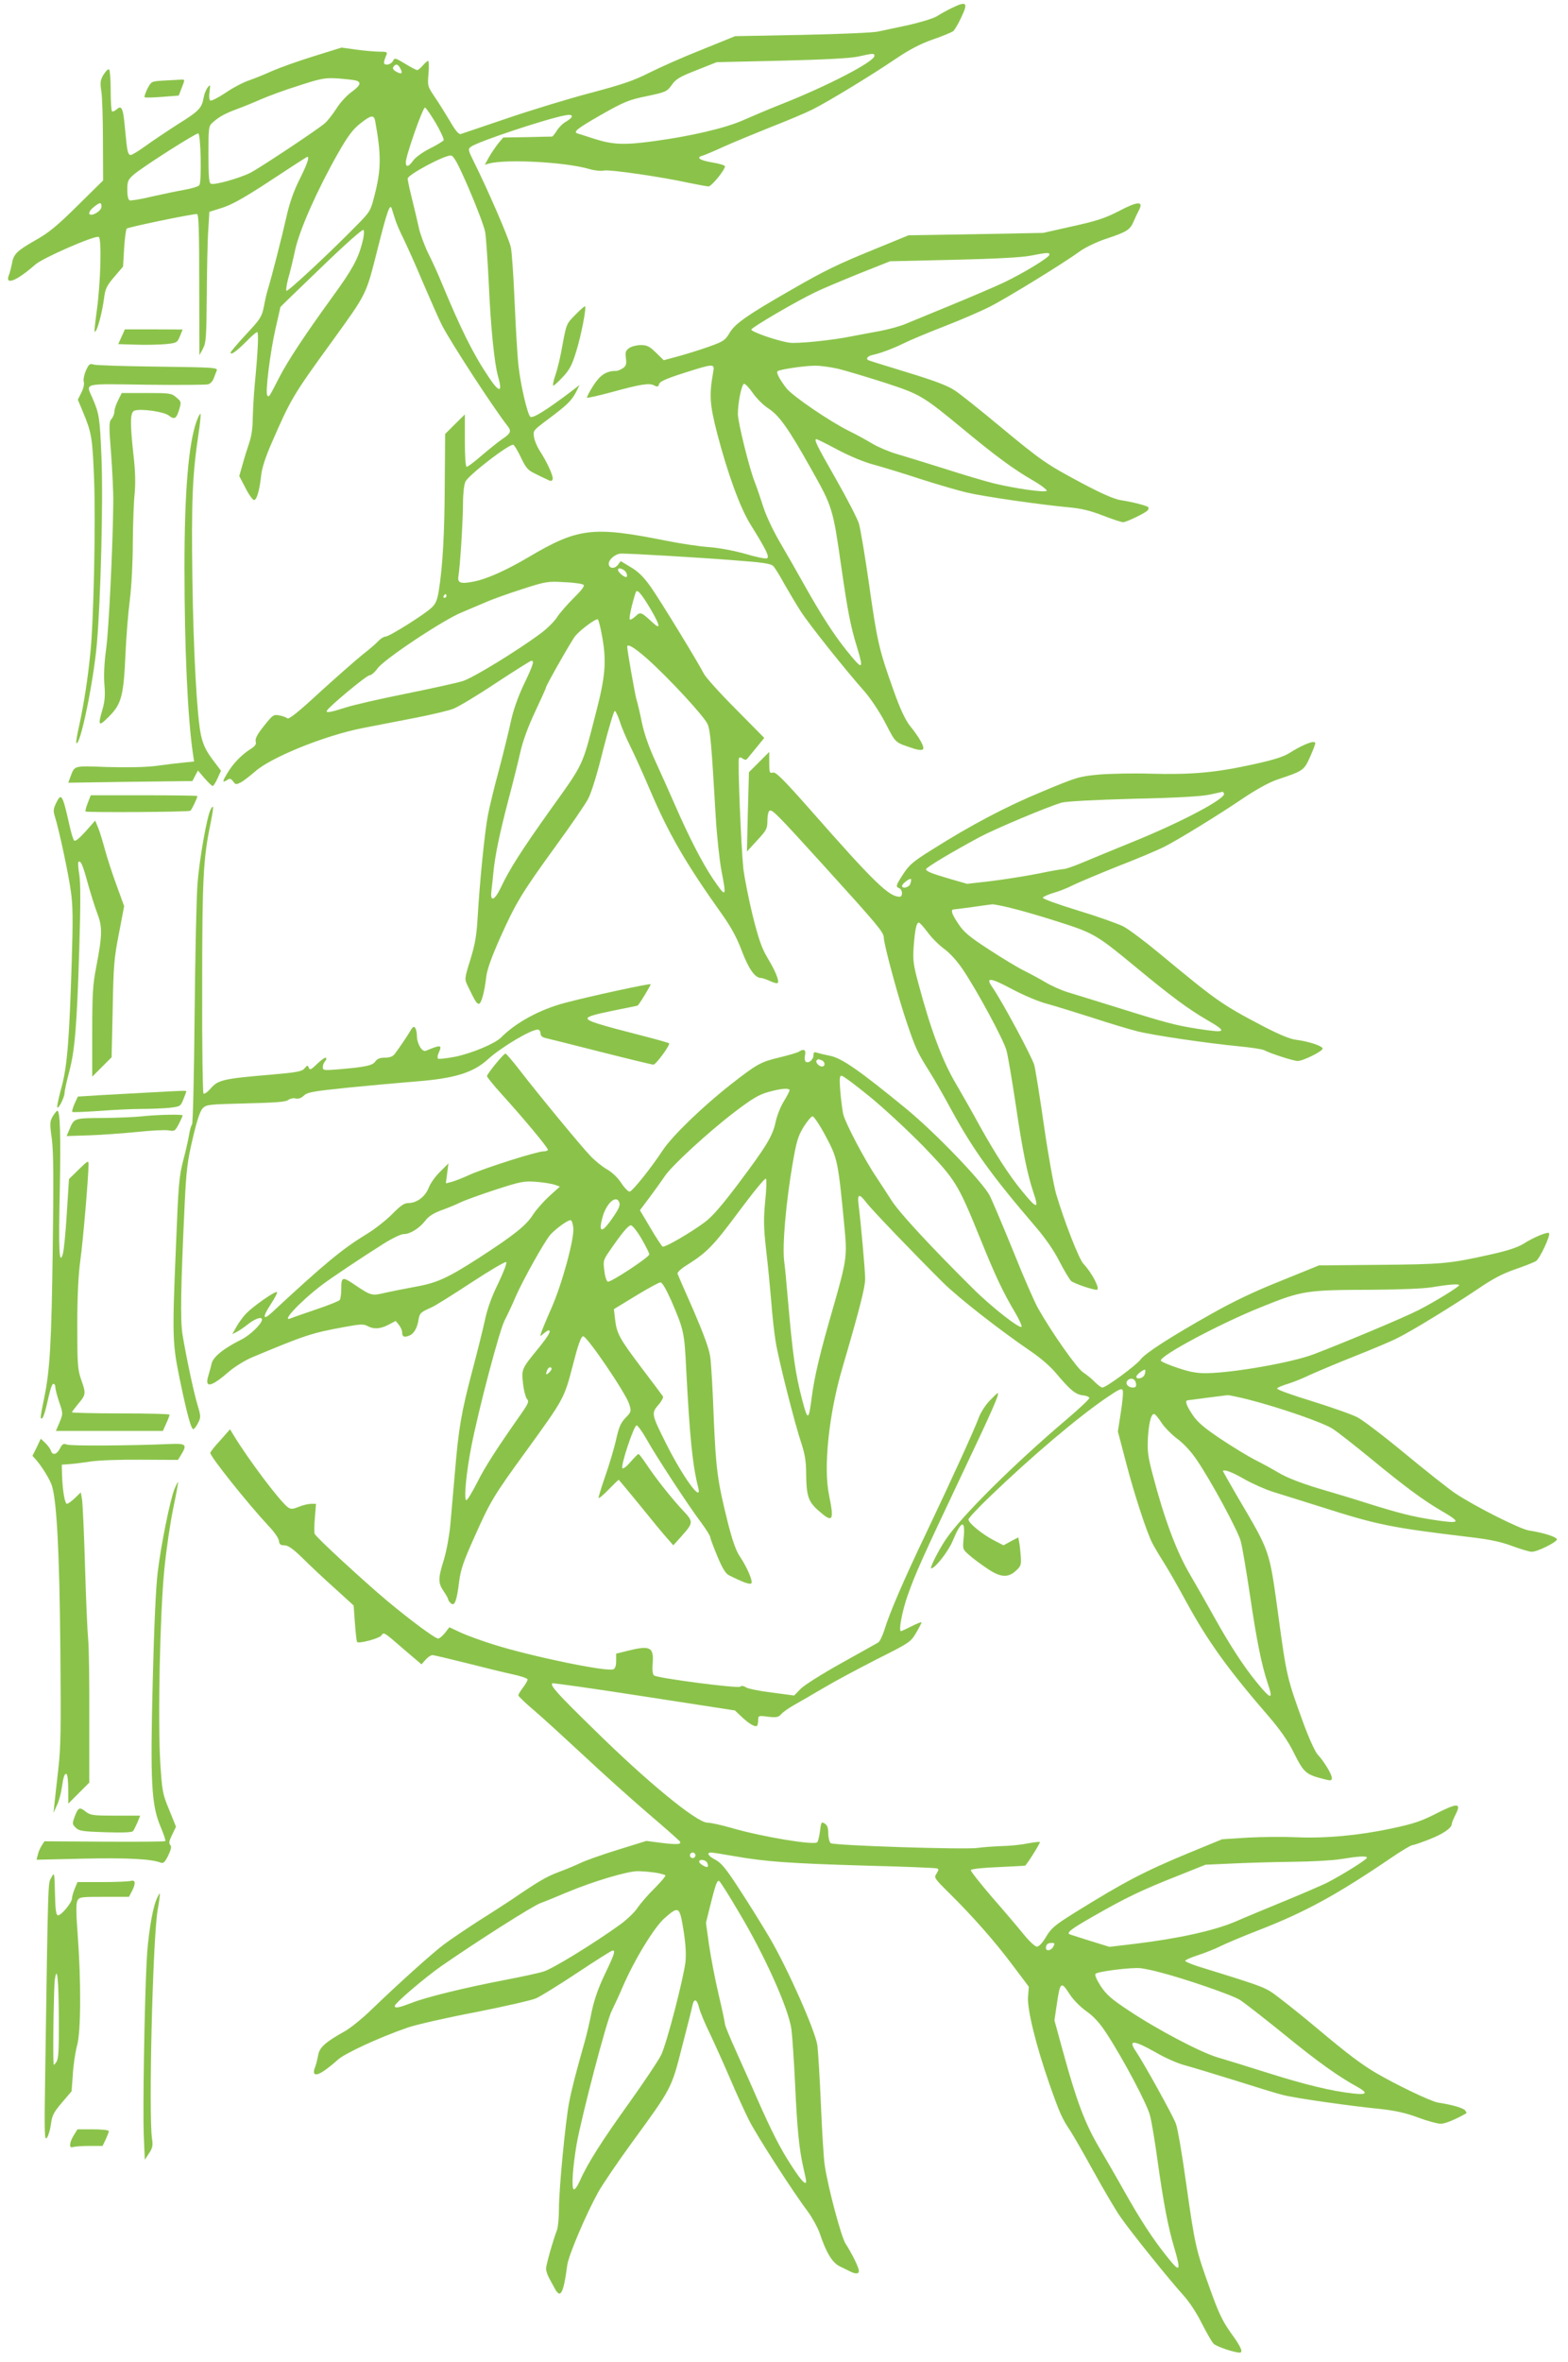 <?xml version="1.0" standalone="no"?>
<!DOCTYPE svg PUBLIC "-//W3C//DTD SVG 20010904//EN"
 "http://www.w3.org/TR/2001/REC-SVG-20010904/DTD/svg10.dtd">
<svg version="1.0" xmlns="http://www.w3.org/2000/svg"
 width="850pt" height="1280pt" viewBox="0 0 850 1280"
 preserveAspectRatio="xMidYMid meet">
<g transform="translate(0,1280) scale(0.1,-0.1)"
fill="#8bc34a" stroke="none">
<path d="M5158 12756 c-26 -13 -62 -33 -81 -45 -18 -11 -87 -32 -153 -47 -65
-14 -139 -30 -164 -35 -25 -6 -209 -14 -410 -18 l-365 -7 -180 -73 c-99 -39
-227 -96 -285 -125 -84 -43 -147 -64 -320 -110 -118 -31 -321 -93 -450 -137
-129 -44 -242 -82 -251 -85 -11 -4 -28 14 -59 68 -24 40 -61 100 -83 132 -39
58 -40 60 -34 127 3 38 2 69 -2 69 -4 0 -17 -11 -29 -25 -12 -14 -26 -25 -30
-25 -5 0 -34 15 -65 34 -55 33 -58 34 -67 15 -6 -10 -20 -19 -32 -19 -21 0
-21 9 -3 53 6 15 1 17 -37 17 -25 0 -81 5 -126 11 l-81 11 -151 -47 c-84 -26
-184 -62 -223 -79 -40 -18 -96 -41 -125 -51 -29 -9 -87 -39 -128 -67 -40 -27
-78 -46 -84 -43 -6 4 -8 24 -4 48 5 39 4 41 -10 23 -9 -11 -19 -36 -22 -55
-10 -57 -25 -73 -141 -145 -59 -38 -138 -91 -174 -117 -37 -27 -73 -49 -81
-49 -11 0 -17 16 -22 60 -3 33 -9 86 -12 119 -8 77 -17 91 -42 68 -10 -9 -22
-14 -25 -10 -4 3 -7 55 -7 114 0 59 -4 110 -9 113 -5 3 -18 -10 -30 -29 -17
-29 -19 -43 -12 -87 5 -29 9 -150 9 -270 l1 -216 -138 -136 c-110 -109 -156
-147 -227 -187 -102 -58 -121 -76 -129 -127 -4 -20 -11 -48 -16 -61 -25 -60
40 -35 141 54 39 36 323 160 345 151 17 -6 11 -248 -11 -405 -8 -57 -13 -106
-11 -108 11 -10 41 99 52 187 6 46 15 63 55 110 l47 55 6 99 c3 54 10 103 14
107 8 8 349 79 381 79 9 0 12 -83 12 -382 l1 -383 19 35 c17 32 19 59 21 290
1 140 4 299 8 353 l6 99 70 22 c53 17 121 55 264 149 106 70 194 127 197 127
13 0 -1 -40 -42 -122 -31 -62 -54 -126 -71 -202 -23 -103 -81 -331 -103 -401
-5 -16 -14 -56 -20 -89 -11 -53 -19 -66 -96 -148 -46 -50 -84 -94 -84 -99 0
-16 32 7 85 60 27 28 53 51 59 51 9 0 5 -96 -14 -295 -5 -55 -9 -134 -10 -175
0 -48 -7 -96 -19 -130 -10 -30 -27 -83 -36 -117 l-18 -63 34 -65 c18 -36 39
-65 46 -65 15 0 30 52 39 135 4 39 24 100 57 175 103 237 115 258 328 551 189
262 182 247 245 496 53 210 68 253 78 222 2 -8 10 -32 17 -54 6 -22 27 -70 46
-108 18 -37 67 -145 107 -241 41 -95 86 -198 101 -227 47 -92 277 -446 356
-547 23 -29 18 -41 -29 -72 -20 -14 -69 -53 -109 -87 -40 -35 -77 -63 -83 -63
-6 0 -10 50 -10 142 l0 142 -54 -53 -53 -53 -2 -271 c-1 -264 -11 -444 -32
-577 -8 -49 -16 -71 -37 -91 -37 -37 -232 -159 -252 -159 -9 0 -25 -10 -36
-21 -10 -12 -50 -47 -89 -77 -38 -31 -143 -123 -233 -205 -117 -108 -166 -147
-175 -140 -6 6 -26 13 -44 16 -30 6 -35 2 -82 -57 -36 -45 -48 -68 -45 -84 5
-16 -3 -26 -33 -45 -45 -29 -92 -78 -121 -128 -27 -45 -28 -53 -2 -37 16 11
22 9 34 -7 13 -18 16 -18 42 -5 15 8 49 35 76 58 85 77 379 196 583 236 72 14
201 39 288 56 87 17 180 39 205 49 26 10 128 71 227 137 99 65 186 120 193
122 21 6 14 -19 -39 -129 -32 -68 -57 -140 -69 -196 -10 -48 -39 -166 -64
-261 -26 -95 -53 -207 -61 -250 -17 -88 -43 -344 -55 -542 -6 -108 -14 -156
-40 -240 -32 -103 -32 -106 -16 -140 42 -87 50 -100 62 -100 13 0 30 61 40
146 5 41 28 105 75 211 86 192 118 244 299 494 82 112 162 229 178 259 18 34
50 137 82 268 30 117 58 211 63 209 5 -1 17 -27 27 -57 9 -30 35 -91 57 -135
22 -44 70 -150 106 -235 102 -239 193 -397 391 -675 51 -72 81 -128 108 -200
37 -97 71 -145 103 -145 8 0 30 -8 50 -17 19 -9 38 -14 41 -10 10 10 -13 66
-56 137 -31 52 -47 99 -80 229 -22 91 -44 203 -50 250 -12 112 -32 590 -24
602 3 6 11 5 20 -2 9 -7 18 -8 23 -3 4 5 27 33 51 62 l43 53 -155 157 c-86 86
-164 173 -173 192 -34 66 -235 395 -287 469 -39 55 -68 83 -108 107 l-55 33
-16 -21 c-18 -23 -49 -19 -49 7 0 24 38 55 68 55 58 0 417 -21 607 -36 161
-12 203 -18 217 -32 9 -9 36 -53 60 -97 25 -44 65 -111 90 -150 46 -71 241
-316 346 -434 32 -37 81 -110 112 -170 59 -113 48 -103 160 -140 21 -6 38 -7
43 -2 11 11 -18 63 -72 130 -24 31 -52 90 -89 195 -77 216 -87 260 -131 571
-22 154 -47 302 -55 328 -8 26 -64 135 -125 242 -104 182 -120 215 -105 215 4
0 57 -26 118 -59 67 -35 144 -67 196 -80 47 -13 159 -47 250 -77 91 -29 203
-62 250 -73 93 -22 399 -66 550 -80 70 -6 119 -18 189 -45 51 -20 101 -36 109
-36 18 0 124 51 134 65 4 5 5 12 3 16 -6 8 -81 28 -152 39 -35 6 -103 36 -203
89 -197 105 -221 121 -449 310 -107 89 -217 177 -245 195 -37 25 -107 52 -251
96 -110 34 -206 63 -212 66 -22 6 -14 23 15 30 44 9 113 35 172 64 30 15 127
56 215 90 88 34 199 82 247 106 92 46 409 241 493 303 28 20 88 49 135 65 118
39 135 50 154 93 9 21 23 51 31 66 25 48 -8 47 -110 -7 -74 -38 -119 -53 -250
-82 l-160 -36 -365 -7 -365 -6 -178 -73 c-206 -84 -271 -115 -460 -224 -234
-134 -303 -182 -332 -232 -24 -40 -32 -46 -113 -75 -48 -17 -122 -40 -166 -52
l-78 -21 -42 41 c-35 34 -48 41 -82 41 -22 0 -50 -7 -63 -16 -20 -14 -22 -23
-18 -55 4 -32 1 -42 -16 -54 -12 -8 -28 -15 -37 -15 -53 0 -86 -21 -124 -80
-21 -33 -36 -63 -34 -65 3 -3 63 11 134 30 156 43 205 51 231 36 17 -9 22 -7
26 8 3 13 38 29 135 60 164 52 167 52 158 4 -22 -126 -19 -173 22 -333 57
-218 124 -401 179 -490 89 -143 106 -179 90 -186 -8 -3 -62 8 -118 25 -61 17
-141 32 -194 36 -49 3 -155 19 -235 35 -396 79 -476 70 -746 -90 -119 -70
-223 -117 -293 -131 -73 -15 -92 -9 -86 28 9 50 25 306 25 398 0 52 6 100 13
115 18 36 230 200 259 200 5 0 23 -30 41 -67 26 -56 39 -71 72 -87 22 -11 52
-26 68 -33 23 -12 28 -12 33 0 5 15 -30 93 -72 157 -12 19 -26 51 -29 71 -6
35 -5 36 72 94 105 78 131 103 155 149 l20 40 -48 -37 c-138 -104 -208 -147
-220 -135 -16 19 -51 168 -63 273 -6 50 -15 204 -21 343 -6 140 -15 276 -21
303 -10 46 -124 310 -200 462 -32 65 -33 69 -16 82 38 28 408 151 510 170 47
9 50 -8 4 -35 -18 -10 -40 -33 -50 -50 -10 -16 -21 -30 -25 -30 -4 0 -65 -1
-136 -3 l-128 -2 -27 -32 c-14 -18 -37 -51 -50 -74 l-23 -42 23 7 c93 25 416
8 544 -30 27 -8 63 -12 80 -8 32 6 310 -34 460 -67 49 -10 97 -19 106 -19 16
0 89 89 89 109 0 5 -31 15 -70 21 -69 12 -89 27 -50 37 10 3 63 25 117 50 54
24 168 71 253 105 85 33 187 76 225 95 87 44 316 183 453 276 73 49 130 79
198 103 53 18 102 39 111 45 8 7 28 40 43 73 40 83 31 93 -52 52z m-418 -259
c0 -31 -254 -163 -505 -262 -66 -26 -160 -66 -210 -88 -96 -42 -280 -85 -480
-112 -160 -22 -222 -19 -318 11 -45 15 -88 28 -94 30 -30 8 -5 27 126 102 125
71 150 81 248 101 104 22 109 25 135 61 22 32 43 44 135 80 l108 43 350 8
c238 6 371 13 415 22 85 19 90 19 90 4z m-2570 -68 c15 -26 7 -34 -19 -19 -22
11 -26 22 -14 33 11 12 22 8 33 -14z m-242 -65 c33 -9 27 -27 -23 -63 -25 -18
-62 -58 -81 -89 -20 -31 -48 -67 -63 -80 -39 -34 -349 -240 -403 -268 -57 -29
-194 -68 -214 -60 -11 4 -14 35 -14 159 0 147 1 154 23 173 34 31 67 49 132
73 33 12 92 36 130 53 39 17 131 51 205 74 123 40 142 43 210 39 41 -3 85 -8
98 -11z m435 -232 c26 -45 45 -87 42 -92 -4 -6 -37 -26 -75 -45 -38 -19 -78
-48 -90 -65 -25 -35 -40 -39 -40 -9 0 35 93 300 104 296 6 -2 32 -40 59 -85z
m-329 11 c33 -183 33 -260 -4 -403 -21 -83 -23 -87 -98 -163 -148 -151 -373
-360 -379 -353 -4 4 1 35 10 69 10 34 27 105 38 157 25 109 120 323 230 517
54 95 81 131 121 163 60 47 75 50 82 13z m-946 -202 c1 -80 -1 -138 -8 -145
-5 -7 -42 -18 -82 -25 -40 -7 -120 -24 -178 -37 -57 -14 -110 -22 -117 -20 -8
4 -13 24 -13 57 0 46 4 55 33 81 46 41 340 228 352 225 6 -2 11 -59 13 -136z
m1454 -164 c42 -98 82 -203 88 -234 5 -31 14 -160 20 -287 10 -228 30 -428 50
-496 26 -90 7 -91 -52 -2 -84 125 -150 259 -253 507 -18 44 -51 118 -74 163
-22 46 -45 109 -51 140 -7 32 -23 100 -36 152 -13 52 -24 102 -24 112 0 21
202 129 235 125 15 -2 37 -42 97 -180z m-1992 -97 c0 -24 -55 -56 -66 -39 -3
6 6 22 22 35 36 29 44 30 44 4z m1414 -195 c-23 -89 -55 -147 -159 -290 -155
-214 -244 -349 -292 -442 -57 -111 -54 -106 -64 -96 -12 12 15 234 46 368 14
60 25 110 25 111 0 1 99 97 221 214 129 125 224 209 229 204 6 -6 3 -34 -6
-69z m3724 -67 c-6 -17 -145 -101 -248 -150 -47 -22 -173 -76 -280 -120 -107
-44 -220 -91 -250 -103 -30 -13 -93 -30 -140 -39 -47 -8 -116 -22 -155 -29
-101 -21 -297 -41 -337 -34 -67 10 -209 60 -205 71 4 13 240 151 346 202 41
20 149 65 240 102 l166 66 345 8 c222 5 370 13 415 22 92 18 108 19 103 4z
m-1143 -617 c44 -11 157 -45 251 -75 193 -63 206 -71 422 -249 177 -147 279
-222 382 -281 45 -26 78 -52 74 -56 -11 -11 -179 14 -289 41 -44 11 -163 46
-265 79 -102 32 -219 68 -260 80 -41 12 -100 37 -130 55 -30 18 -86 49 -125
68 -109 54 -308 190 -342 233 -38 50 -56 84 -48 92 9 9 138 29 200 30 28 1 86
-7 130 -17z m-464 -131 c19 -28 56 -65 82 -82 61 -39 110 -108 235 -331 115
-204 117 -212 162 -525 35 -243 50 -324 86 -440 38 -125 31 -127 -57 -17 -69
85 -144 203 -229 355 -35 63 -93 164 -128 224 -39 66 -76 144 -93 195 -15 47
-36 109 -47 137 -29 71 -92 326 -92 370 0 64 21 164 34 164 7 0 28 -23 47 -50z
m-687 -972 c5 -9 7 -20 3 -24 -8 -8 -47 24 -47 38 0 15 32 5 44 -14z m-230
-68 c6 -6 -13 -31 -55 -72 -35 -35 -76 -82 -90 -104 -14 -22 -53 -61 -87 -86
-123 -92 -366 -241 -423 -259 -31 -10 -169 -40 -306 -68 -136 -27 -284 -61
-328 -75 -84 -27 -109 -31 -103 -18 8 20 215 192 231 192 9 0 29 17 44 38 35
49 358 264 458 304 38 16 97 41 130 55 33 15 121 46 195 70 130 42 139 43 229
38 52 -2 99 -9 105 -15z m361 -128 c54 -92 59 -119 13 -76 -64 59 -66 59 -93
34 -14 -13 -28 -21 -31 -17 -6 5 13 89 32 146 7 21 28 -2 79 -87z m-1105 68
c0 -5 -5 -10 -11 -10 -5 0 -7 5 -4 10 3 6 8 10 11 10 2 0 4 -4 4 -10z m846
-230 c22 -127 15 -210 -36 -405 -76 -295 -62 -266 -251 -530 -152 -214 -216
-314 -263 -413 -35 -74 -60 -83 -52 -19 3 23 8 69 11 102 9 90 32 202 81 390
25 94 54 211 65 260 13 58 41 135 79 216 33 70 60 130 60 134 0 10 140 257
159 279 31 36 114 97 122 89 5 -5 16 -51 25 -103z m241 -109 c117 -104 312
-315 329 -356 15 -36 21 -110 44 -504 6 -101 20 -229 30 -285 30 -154 28 -156
-49 -43 -55 83 -125 218 -201 392 -29 66 -76 172 -106 237 -35 75 -61 149 -74
210 -10 51 -24 109 -30 128 -8 28 -50 265 -50 285 0 19 40 -5 107 -64z"/>
<path d="M882 12363 c-61 -4 -62 -4 -83 -44 -11 -23 -18 -43 -15 -46 3 -3 45
-2 95 2 l90 7 15 39 c20 51 21 49 -11 47 -16 -1 -56 -3 -91 -5z"/>
<path d="M3117 11092 c-46 -46 -47 -50 -67 -157 -10 -61 -28 -136 -39 -167
-11 -32 -16 -58 -12 -58 5 0 28 21 53 48 35 37 49 64 70 132 29 91 59 250 49
250 -4 0 -28 -21 -54 -48z"/>
<path d="M659 10975 l-18 -40 97 -3 c53 -2 125 0 160 3 60 6 63 8 77 42 8 20
15 36 15 37 0 0 -70 1 -157 1 l-156 0 -18 -40z"/>
<path d="M466 10792 c-10 -23 -15 -49 -12 -60 4 -13 -1 -36 -13 -60 l-19 -38
25 -60 c50 -120 54 -142 63 -369 9 -238 -2 -768 -20 -942 -14 -142 -35 -276
-60 -392 -12 -51 -19 -96 -16 -98 20 -20 92 325 111 536 21 241 35 778 25
1016 -9 213 -12 233 -49 318 -36 83 -59 77 292 72 171 -2 322 -1 334 2 12 2
26 17 31 31 6 15 13 35 17 44 6 16 -17 17 -317 21 -177 2 -335 7 -349 11 -22
7 -27 3 -43 -32z"/>
<path d="M640 10630 c-11 -21 -20 -49 -20 -61 0 -12 -7 -30 -16 -40 -13 -15
-14 -35 -2 -185 7 -93 13 -214 12 -269 -2 -231 -24 -688 -39 -795 -10 -73 -13
-143 -9 -191 5 -56 2 -91 -10 -132 -27 -92 -22 -98 34 -41 68 67 80 112 90
334 4 96 15 231 24 300 9 72 16 204 16 310 1 102 5 221 10 265 5 55 4 119 -6
205 -20 182 -19 237 6 245 36 11 159 -6 185 -27 31 -24 41 -18 57 34 11 39 11
42 -16 64 -26 23 -35 24 -161 24 l-135 0 -20 -40z"/>
<path d="M1066 10518 c-44 -122 -66 -381 -66 -793 0 -433 17 -815 46 -1011 l6
-41 -59 -6 c-32 -3 -98 -11 -148 -18 -57 -7 -153 -9 -262 -6 -191 7 -177 10
-203 -58 l-10 -27 336 5 337 4 15 29 15 28 36 -42 c20 -23 40 -42 44 -42 4 0
16 19 26 41 l19 42 -34 45 c-45 58 -61 90 -74 145 -22 98 -41 442 -47 843 -6
430 0 571 33 792 9 57 13 106 11 109 -3 2 -12 -15 -21 -39z"/>
<path d="M7070 8763 c-19 -8 -55 -28 -80 -44 -34 -21 -87 -38 -208 -64 -197
-43 -327 -54 -549 -48 -92 3 -217 0 -278 -5 -105 -10 -119 -14 -305 -92 -196
-81 -386 -181 -601 -317 -98 -61 -121 -81 -152 -129 -41 -63 -43 -69 -22 -78
18 -7 20 -46 2 -46 -58 0 -137 76 -485 472 -146 165 -186 205 -202 201 -18 -5
-20 0 -20 53 l0 59 -55 -55 -55 -55 -6 -215 -5 -215 55 60 c51 55 56 64 56
107 0 26 5 50 11 54 15 9 40 -17 298 -301 291 -321 321 -357 322 -386 0 -38
83 -342 128 -471 45 -132 55 -153 121 -258 26 -41 80 -136 120 -210 116 -212
219 -355 450 -624 59 -69 103 -133 133 -192 25 -49 54 -97 64 -107 16 -13 114
-47 138 -47 22 0 -24 90 -72 141 -25 27 -103 228 -148 379 -13 47 -43 211 -65
365 -22 154 -46 303 -53 332 -12 44 -174 346 -229 425 -37 53 -9 50 105 -11
64 -34 146 -69 192 -81 44 -12 154 -46 245 -75 91 -30 201 -63 245 -74 87 -22
371 -64 555 -82 63 -6 123 -15 134 -21 31 -17 158 -58 180 -58 28 -1 135 52
136 67 0 14 -75 39 -145 48 -33 4 -92 29 -175 72 -229 120 -251 136 -565 396
-77 64 -165 130 -195 146 -30 15 -142 55 -248 87 -105 32 -191 63 -189 69 2 5
28 17 58 26 30 8 77 27 104 41 28 14 137 60 242 102 106 41 219 89 251 105 78
39 302 177 436 268 69 46 136 83 180 98 141 47 144 49 177 121 16 36 29 70 29
75 0 12 -19 10 -60 -8z m-435 -263 c16 -25 -228 -155 -498 -264 -100 -41 -220
-90 -267 -110 -47 -20 -93 -36 -104 -36 -10 0 -73 -11 -140 -25 -66 -13 -180
-31 -252 -40 l-131 -15 -84 24 c-110 32 -139 44 -139 55 0 10 143 95 290 174
84 45 367 164 445 187 24 7 177 15 390 21 237 5 371 13 415 23 36 8 66 14 67
15 1 1 5 -3 8 -9z m-1700 -489 c-6 -21 -45 -30 -45 -12 0 11 42 43 48 37 2 -3
1 -14 -3 -25z m545 -132 c47 -11 162 -44 255 -74 195 -62 210 -71 424 -248
187 -155 286 -228 383 -284 114 -66 108 -73 -47 -49 -118 18 -178 34 -430 113
-115 36 -239 74 -275 85 -36 11 -90 35 -120 53 -30 18 -84 47 -120 65 -36 18
-122 70 -192 116 -102 66 -134 93 -162 136 -35 51 -44 77 -28 79 4 0 50 6 102
13 52 8 102 14 110 15 8 0 53 -8 100 -20z m-451 -132 c22 -30 62 -70 90 -90
30 -22 69 -65 99 -109 79 -117 223 -384 238 -441 8 -28 30 -160 50 -292 36
-246 63 -378 95 -474 33 -96 21 -96 -59 2 -72 87 -146 203 -232 357 -34 63
-93 167 -130 230 -72 122 -136 294 -200 535 -29 106 -32 130 -27 205 7 93 15
130 28 130 5 0 26 -24 48 -53z"/>
<path d="M476 8449 c-9 -23 -15 -44 -12 -47 7 -6 557 -3 568 4 7 5 38 69 38
80 0 2 -130 4 -289 4 l-289 0 -16 -41z"/>
<path d="M303 8445 c-14 -29 -15 -41 -5 -72 22 -70 73 -307 86 -403 11 -73 12
-159 5 -375 -13 -424 -24 -565 -53 -678 -15 -53 -26 -105 -26 -115 1 -24 39
47 40 74 0 11 11 63 25 115 31 116 42 249 55 674 7 227 7 350 0 394 -6 35 -8
66 -5 69 12 12 24 -16 50 -112 15 -54 38 -128 52 -165 29 -76 28 -118 -6 -295
-18 -92 -21 -147 -21 -350 l0 -241 53 53 52 52 6 263 c4 234 8 278 34 409 l28
147 -41 113 c-23 62 -51 149 -63 193 -12 44 -28 98 -37 119 l-16 39 -52 -59
c-35 -38 -56 -56 -62 -49 -6 6 -17 44 -26 85 -37 166 -44 177 -73 115z"/>
<path d="M1142 8413 c-20 -36 -61 -270 -71 -398 -6 -71 -13 -393 -16 -714 -3
-322 -9 -590 -14 -595 -5 -6 -12 -31 -16 -56 -4 -25 -18 -88 -32 -140 -22 -85
-26 -133 -38 -435 -22 -520 -21 -551 19 -748 42 -202 64 -280 76 -272 6 4 17
19 25 36 14 27 14 35 -5 97 -21 72 -61 259 -81 382 -12 78 -9 260 12 702 9
188 15 236 44 359 23 99 40 148 54 163 20 20 34 21 235 26 160 4 217 8 229 19
10 7 27 11 39 8 15 -4 30 1 45 15 20 19 50 24 245 44 123 12 286 27 363 33
210 16 312 48 391 121 69 63 231 160 269 160 8 0 15 -9 15 -20 0 -13 9 -22 28
-26 15 -3 149 -37 299 -75 150 -38 278 -69 285 -69 14 0 93 108 85 116 -2 2
-64 20 -138 39 -250 64 -304 81 -304 96 0 10 38 21 135 41 74 15 135 27 136
28 7 2 74 113 71 116 -5 5 -329 -65 -464 -101 -137 -36 -267 -107 -347 -188
-33 -33 -157 -85 -248 -104 -48 -9 -90 -14 -94 -10 -4 4 -2 19 5 33 19 42 10
43 -71 9 -20 -8 -48 39 -48 82 0 15 -4 34 -9 42 -7 11 -14 7 -29 -20 -20 -33
-52 -80 -82 -121 -11 -14 -27 -20 -53 -20 -26 0 -42 -6 -52 -20 -15 -23 -55
-31 -197 -43 -83 -7 -88 -6 -88 12 0 10 5 24 12 31 6 6 9 15 5 19 -4 4 -25
-11 -47 -32 -33 -32 -40 -36 -46 -22 -5 15 -8 15 -23 -3 -14 -17 -40 -22 -191
-35 -248 -21 -278 -28 -317 -73 -17 -20 -35 -33 -40 -28 -4 4 -8 263 -7 574 0
586 6 699 44 882 19 95 20 117 2 83z"/>
<path d="M4330 7100 c-8 -5 -55 -19 -105 -31 -101 -24 -121 -35 -262 -145
-154 -121 -319 -280 -371 -359 -63 -96 -162 -219 -178 -223 -7 -2 -28 19 -46
46 -19 30 -50 59 -78 75 -25 14 -66 47 -91 74 -49 51 -280 331 -388 471 -35
45 -67 82 -71 82 -10 0 -100 -110 -100 -122 0 -6 37 -51 83 -102 111 -122 247
-285 247 -297 0 -5 -11 -9 -24 -9 -35 0 -309 -87 -396 -125 -41 -19 -88 -37
-104 -41 l-29 -7 7 54 7 54 -45 -45 c-25 -24 -53 -63 -62 -87 -19 -49 -65 -83
-110 -83 -23 0 -43 -14 -89 -61 -33 -33 -93 -80 -134 -105 -136 -83 -229 -160
-518 -428 -49 -45 -51 -24 -5 46 23 35 38 64 33 66 -12 4 -127 -76 -166 -116
-16 -16 -40 -49 -53 -72 l-23 -41 23 12 c13 6 39 24 58 39 43 34 80 47 80 28
0 -22 -63 -83 -110 -107 -98 -49 -154 -94 -163 -131 -4 -19 -13 -50 -18 -67
-21 -69 17 -60 114 25 31 26 86 60 124 76 287 120 323 132 499 164 86 16 105
17 125 6 34 -19 69 -17 114 6 l40 21 18 -22 c9 -12 17 -29 17 -40 0 -23 10
-29 37 -18 26 9 45 41 52 88 6 35 11 39 71 66 19 8 116 69 215 134 99 65 184
115 189 111 5 -5 -15 -56 -43 -115 -35 -70 -59 -137 -72 -198 -11 -51 -42
-175 -69 -277 -59 -223 -74 -309 -94 -550 -9 -102 -20 -230 -25 -285 -5 -55
-20 -138 -34 -185 -33 -106 -33 -128 -2 -174 14 -20 25 -41 25 -45 0 -5 7 -14
15 -21 20 -16 31 14 44 119 8 64 24 110 81 237 88 198 104 225 283 471 205
283 205 283 252 463 28 110 44 156 56 158 19 4 232 -309 250 -368 12 -39 11
-42 -20 -74 -26 -27 -36 -50 -51 -117 -10 -46 -37 -136 -59 -199 -22 -63 -38
-116 -36 -119 3 -2 28 19 55 47 28 29 52 52 54 52 1 0 53 -62 114 -137 61 -76
127 -156 147 -178 l35 -40 45 50 c64 72 65 78 8 138 -62 66 -149 176 -198 250
-21 31 -40 57 -44 57 -3 0 -22 -19 -42 -42 -20 -24 -40 -40 -45 -35 -11 11 62
232 77 232 6 0 31 -34 54 -75 48 -87 231 -367 299 -456 25 -34 46 -68 46 -75
1 -8 18 -54 39 -104 26 -63 45 -94 62 -102 78 -39 114 -52 122 -44 10 10 -24
89 -62 145 -21 31 -40 84 -65 182 -57 228 -65 291 -77 572 -5 147 -14 295 -19
329 -6 43 -35 122 -90 250 -46 104 -85 193 -87 200 -3 7 21 29 54 49 106 67
141 103 279 289 76 102 141 182 146 177 4 -4 3 -59 -4 -122 -9 -95 -9 -138 5
-264 10 -83 22 -209 28 -281 5 -71 16 -169 24 -218 16 -98 103 -443 141 -555
17 -53 24 -95 24 -155 1 -124 11 -155 67 -204 78 -69 86 -57 57 85 -31 150 -1
438 72 687 93 317 124 439 124 484 0 45 -24 311 -36 404 -7 57 4 60 42 10 30
-40 267 -286 416 -434 86 -85 312 -261 478 -374 49 -33 107 -83 136 -119 77
-91 105 -114 144 -118 19 -2 35 -8 35 -15 0 -6 -54 -57 -120 -113 -291 -247
-571 -525 -658 -653 -39 -58 -89 -157 -79 -157 21 0 93 92 117 150 46 111 69
117 59 16 -6 -62 -6 -62 29 -93 20 -18 63 -50 96 -72 74 -51 115 -54 159 -13
27 25 29 32 25 82 -2 30 -6 65 -9 77 l-4 21 -40 -21 -40 -22 -54 28 c-63 33
-136 93 -136 112 0 7 53 64 119 127 218 210 478 431 634 536 63 43 79 50 83
37 4 -9 -1 -62 -10 -119 l-16 -104 44 -168 c45 -173 112 -377 142 -436 9 -18
38 -67 64 -108 26 -41 80 -136 120 -210 117 -214 224 -364 450 -625 56 -65
102 -130 129 -185 62 -123 67 -127 184 -156 21 -5 27 -3 27 10 0 20 -43 91
-77 127 -14 15 -48 90 -78 172 -87 239 -91 253 -135 580 -50 363 -42 340 -222
646 -43 74 -78 136 -78 137 0 14 48 -3 115 -42 44 -25 114 -56 155 -69 41 -13
161 -50 265 -83 301 -96 373 -111 799 -162 112 -13 173 -26 234 -49 46 -17 93
-31 105 -31 30 -1 136 52 137 67 0 13 -75 37 -150 48 -49 7 -291 129 -400 201
-36 24 -157 120 -270 213 -113 94 -230 183 -260 199 -30 16 -142 55 -247 88
-106 32 -192 63 -190 69 2 5 28 16 58 25 30 9 84 31 121 49 38 17 146 63 242
101 96 38 201 82 233 99 79 39 302 176 437 267 79 54 133 82 200 105 50 17
100 37 112 44 21 13 81 141 71 152 -9 8 -84 -23 -137 -57 -32 -20 -85 -38
-180 -59 -224 -50 -260 -53 -603 -56 l-327 -3 -207 -84 c-141 -56 -260 -113
-373 -177 -226 -127 -362 -215 -387 -249 -23 -31 -187 -152 -207 -152 -7 0
-25 14 -42 31 -16 17 -44 39 -62 51 -33 20 -173 220 -245 348 -20 36 -81 175
-135 311 -55 135 -112 269 -126 298 -39 75 -293 340 -456 474 -249 204 -349
274 -411 285 -30 6 -62 14 -71 17 -14 5 -18 2 -18 -13 0 -24 -25 -46 -41 -37
-6 4 -9 19 -5 36 6 30 -6 37 -34 19z m124 -46 c20 -8 21 -34 2 -34 -17 0 -38
24 -29 33 8 8 8 8 27 1z m264 -200 c78 -64 209 -186 292 -271 171 -179 183
-198 304 -496 80 -198 123 -290 188 -399 22 -37 38 -72 36 -78 -5 -17 -164
107 -264 207 -230 228 -399 411 -441 477 -25 39 -62 96 -82 126 -65 96 -170
297 -180 342 -5 23 -12 80 -16 126 -5 66 -4 82 7 82 8 0 78 -52 156 -116z
m-438 37 c0 -5 -14 -32 -31 -60 -17 -27 -37 -77 -44 -110 -16 -77 -50 -133
-204 -338 -90 -119 -141 -178 -182 -208 -80 -59 -217 -138 -227 -131 -5 3 -35
48 -66 101 l-57 96 54 72 c30 40 66 91 81 113 37 56 236 239 379 348 92 70
130 93 179 107 70 20 118 24 118 10z m193 -243 c69 -129 70 -135 107 -523 12
-134 8 -163 -66 -420 -68 -235 -99 -363 -114 -480 -16 -125 -21 -127 -51 -13
-38 146 -51 236 -80 568 -5 63 -13 147 -18 185 -11 86 10 319 45 524 21 124
30 154 60 203 20 32 42 58 49 58 7 0 38 -46 68 -102z m-1465 -269 l27 -10 -58
-52 c-31 -29 -70 -73 -87 -99 -36 -58 -103 -112 -295 -236 -173 -111 -226
-135 -350 -157 -49 -9 -120 -23 -156 -31 -74 -18 -77 -17 -169 45 -63 43 -70
41 -70 -21 0 -29 -4 -58 -8 -63 -4 -6 -61 -29 -127 -51 -66 -23 -128 -44 -137
-48 -60 -27 45 87 167 180 50 38 219 151 335 224 48 30 95 52 109 52 31 -2 85
31 117 73 17 23 44 40 87 56 34 12 80 31 102 42 22 11 108 42 190 69 139 45
155 48 223 43 40 -3 85 -11 100 -16z m349 -95 c7 -18 -4 -40 -53 -108 -44 -59
-59 -50 -39 23 20 78 75 129 92 85z m-249 -140 c5 -61 -62 -305 -119 -434 -28
-63 -53 -124 -56 -135 -6 -19 -5 -19 14 -2 11 9 23 17 26 17 17 0 2 -27 -51
-93 -95 -116 -95 -116 -87 -194 4 -37 14 -75 21 -84 13 -14 9 -24 -30 -80
-132 -188 -200 -293 -241 -377 -26 -50 -51 -92 -57 -92 -15 0 0 154 28 295 41
207 152 627 180 680 14 27 42 86 60 129 40 91 156 299 188 335 31 34 98 82
110 78 6 -2 12 -21 14 -43z m370 -58 c23 -40 42 -78 42 -84 0 -15 -211 -154
-225 -148 -7 2 -16 29 -19 60 -7 51 -5 58 26 103 68 99 103 142 118 142 8 1
34 -32 58 -73z m160 -333 c70 -162 72 -174 82 -378 19 -363 34 -516 65 -637
23 -89 -83 56 -175 240 -78 156 -80 163 -41 208 17 19 28 40 25 46 -4 6 -57
77 -117 156 -120 159 -134 185 -143 264 l-6 53 118 72 c66 40 126 73 134 73
10 0 30 -35 58 -97z m4272 82 c0 -9 -137 -93 -222 -136 -80 -41 -415 -181
-568 -239 -116 -44 -427 -99 -575 -102 -53 -1 -91 5 -159 28 -49 16 -91 34
-93 40 -8 25 317 199 541 289 225 91 245 94 606 95 149 1 276 6 325 14 88 15
145 19 145 11z m-4920 -454 c0 -5 -7 -14 -15 -21 -16 -14 -18 -10 -9 14 6 17
24 22 24 7z m3215 -30 c-6 -21 -45 -30 -45 -12 0 11 42 43 48 37 2 -3 1 -14
-3 -25z m-47 -49 c3 -16 -2 -22 -16 -22 -28 0 -45 23 -29 39 17 17 42 9 45
-17z m606 -86 c176 -45 409 -126 461 -160 28 -18 118 -89 200 -156 193 -159
291 -231 387 -287 114 -66 108 -73 -47 -49 -108 17 -177 34 -350 88 -71 23
-194 60 -273 83 -91 28 -167 57 -210 83 -37 22 -96 54 -132 72 -35 18 -117 68
-182 111 -91 61 -126 91 -153 131 -34 51 -43 77 -27 79 4 0 52 7 107 14 55 7
105 13 111 14 6 0 55 -10 108 -23z m-464 -132 c17 -24 55 -62 85 -84 33 -25
74 -69 103 -113 79 -116 223 -383 238 -440 8 -28 30 -160 50 -292 36 -246 63
-378 95 -474 33 -96 21 -96 -59 2 -71 87 -146 202 -232 357 -35 63 -94 167
-131 230 -72 123 -138 300 -200 537 -27 103 -30 129 -26 205 6 87 20 134 37
123 6 -3 24 -26 40 -51z"/>
<path d="M805 6879 c-71 -4 -187 -10 -257 -14 l-126 -8 -18 -39 c-9 -21 -15
-41 -12 -44 3 -3 68 0 144 5 77 6 180 11 230 11 50 0 118 3 152 6 59 7 61 8
76 46 9 21 16 41 16 43 0 5 -6 5 -205 -6z"/>
<path d="M286 6750 c-16 -28 -17 -39 -5 -123 9 -68 10 -222 5 -587 -7 -520
-15 -665 -47 -819 -22 -106 -22 -114 -10 -107 5 3 14 30 21 58 24 106 31 128
40 128 6 0 10 -8 10 -18 0 -10 9 -46 21 -81 21 -62 21 -62 2 -109 l-20 -47
290 0 290 0 18 40 c10 22 18 43 18 48 1 4 -118 7 -264 7 -146 0 -265 3 -265 6
0 3 16 24 35 47 41 48 42 55 14 133 -18 53 -20 81 -20 294 0 157 6 271 16 345
14 96 45 457 45 525 0 22 -4 20 -53 -28 l-53 -52 -12 -188 c-6 -103 -16 -200
-21 -217 -20 -67 -24 17 -17 335 6 306 2 440 -13 440 -4 0 -15 -14 -25 -30z"/>
<path d="M770 6750 c-36 -4 -131 -8 -211 -9 -159 -1 -157 0 -183 -63 l-15 -35
122 4 c67 2 183 11 257 18 74 8 152 12 172 9 35 -6 37 -4 57 34 12 23 21 44
21 47 0 7 -139 4 -220 -5z"/>
<path d="M5364 5208 c-23 -24 -49 -65 -59 -93 -24 -65 -145 -331 -285 -625
-122 -255 -198 -432 -226 -524 -10 -32 -25 -63 -34 -68 -8 -5 -98 -55 -200
-112 -102 -57 -201 -119 -220 -139 l-35 -36 -120 16 c-66 8 -130 21 -141 28
-13 9 -25 10 -31 4 -11 -11 -450 46 -468 61 -7 6 -10 29 -7 65 7 88 -13 99
-133 69 l-65 -16 0 -40 c0 -26 -5 -41 -16 -45 -38 -14 -444 70 -647 134 -62
19 -141 48 -177 64 l-64 30 -24 -31 c-13 -16 -29 -30 -37 -30 -17 0 -150 99
-275 203 -130 109 -388 347 -394 364 -3 7 -3 47 1 88 l6 75 -26 0 c-15 0 -45
-7 -67 -16 -34 -14 -43 -14 -59 -3 -42 30 -212 255 -296 393 l-18 30 -53 -60
c-30 -32 -54 -63 -54 -68 0 -21 205 -277 316 -396 29 -30 54 -66 56 -80 2 -20
9 -25 31 -25 20 -1 46 -19 100 -72 39 -39 117 -112 173 -162 l101 -92 7 -96
c4 -54 9 -99 12 -102 10 -10 119 19 131 35 14 20 11 22 125 -77 l93 -79 22 25
c12 14 29 25 37 25 8 0 92 -20 188 -44 95 -24 208 -52 251 -61 42 -9 77 -21
77 -27 0 -6 -11 -26 -25 -44 -14 -18 -25 -37 -25 -42 0 -5 39 -43 88 -84 48
-41 168 -151 267 -243 99 -93 255 -233 347 -312 92 -78 169 -147 173 -152 10
-17 -9 -19 -96 -9 l-85 11 -155 -48 c-84 -26 -174 -58 -199 -70 -25 -12 -79
-35 -120 -50 -69 -26 -108 -49 -255 -149 -27 -18 -108 -71 -180 -116 -71 -46
-157 -104 -190 -129 -66 -50 -249 -215 -390 -351 -49 -48 -115 -101 -145 -118
-106 -59 -138 -88 -145 -129 -4 -21 -11 -51 -17 -66 -17 -43 1 -51 47 -21 22
15 56 42 75 60 37 35 228 123 379 175 45 16 212 54 370 84 157 31 305 65 327
75 23 10 122 71 220 136 99 66 185 120 192 122 21 6 14 -17 -39 -127 -35 -73
-57 -136 -71 -201 -10 -52 -27 -124 -37 -160 -51 -180 -72 -262 -86 -335 -20
-105 -55 -466 -55 -577 0 -48 -5 -99 -11 -115 -20 -51 -59 -188 -59 -208 0
-11 7 -33 16 -50 9 -16 23 -42 31 -57 31 -59 48 -28 68 126 7 53 101 274 167
394 22 40 106 164 187 275 214 293 211 289 269 517 28 107 53 207 56 223 9 39
24 33 36 -15 6 -24 33 -88 60 -143 26 -55 75 -164 109 -243 33 -78 79 -178
101 -222 42 -84 242 -394 318 -494 24 -33 53 -85 64 -115 38 -113 70 -165 113
-185 22 -11 48 -23 57 -28 33 -16 50 -10 42 15 -9 30 -42 94 -70 137 -24 36
-97 311 -114 430 -5 36 -14 182 -20 325 -6 143 -15 287 -19 320 -12 80 -158
410 -257 580 -42 71 -117 192 -167 268 -71 110 -98 142 -129 158 -39 20 -50
39 -23 39 9 0 66 -9 128 -20 164 -29 299 -39 712 -51 204 -5 376 -12 384 -15
11 -3 10 -8 -2 -28 -15 -22 -13 -25 70 -107 125 -124 244 -258 342 -389 l88
-117 -4 -54 c-6 -67 44 -268 117 -477 54 -153 68 -185 110 -247 15 -22 73
-123 128 -223 56 -101 121 -212 146 -247 58 -84 268 -344 338 -421 33 -36 74
-97 102 -154 27 -52 55 -103 65 -112 14 -15 112 -48 141 -48 21 0 7 32 -47
106 -46 65 -67 108 -115 243 -75 208 -80 230 -128 568 -21 153 -46 298 -55
322 -14 41 -176 333 -217 393 -45 65 -13 63 107 -5 51 -30 124 -62 162 -71 37
-10 158 -47 268 -81 110 -35 227 -71 260 -79 66 -17 359 -59 530 -76 80 -9
135 -21 202 -46 51 -19 106 -34 123 -34 24 0 79 23 139 57 2 2 -1 8 -7 16 -11
13 -69 30 -147 42 -40 7 -228 97 -340 163 -77 46 -149 100 -310 235 -71 60
-165 135 -207 167 -82 62 -63 55 -443 173 -38 12 -70 26 -70 30 0 5 32 19 70
31 39 13 93 34 120 48 28 14 122 54 210 88 250 97 422 191 719 393 54 37 105
67 112 67 7 0 48 14 91 31 77 30 123 62 123 84 0 6 9 28 20 50 33 64 13 66
-103 7 -84 -43 -127 -57 -246 -82 -178 -38 -359 -54 -516 -47 -66 3 -183 2
-260 -2 l-140 -9 -180 -74 c-244 -101 -352 -158 -621 -325 -105 -66 -125 -82
-153 -129 -19 -33 -39 -54 -50 -54 -10 0 -42 30 -72 67 -30 37 -107 128 -172
202 -64 75 -116 140 -114 146 2 6 66 13 148 16 79 4 145 7 146 8 10 6 84 124
80 128 -3 2 -31 -1 -63 -7 -32 -7 -97 -14 -144 -15 -48 -2 -106 -6 -131 -10
-70 -10 -780 13 -796 26 -7 6 -13 30 -13 53 0 30 -5 44 -19 53 -18 11 -20 9
-26 -42 -4 -31 -11 -58 -16 -60 -24 -15 -295 30 -459 77 -58 17 -118 30 -135
30 -56 -1 -326 220 -613 503 -204 199 -240 240 -228 252 3 3 227 -29 498 -71
l492 -76 36 -34 c40 -38 74 -58 84 -49 3 3 6 17 6 31 0 24 2 25 54 18 45 -5
56 -3 71 14 10 12 44 35 74 52 31 17 104 60 164 95 59 35 187 103 285 153 173
87 178 90 209 142 17 29 30 54 28 56 -2 2 -26 -8 -54 -22 -28 -14 -53 -26 -57
-26 -14 0 7 111 37 195 42 119 78 199 292 651 167 352 208 444 195 444 -2 0
-22 -19 -44 -42z m-1594 -2463 c0 -8 -7 -15 -15 -15 -8 0 -15 7 -15 15 0 8 7
15 15 15 8 0 15 -7 15 -15z m3640 -13 c0 -10 -137 -95 -217 -136 -29 -14 -130
-58 -225 -97 -95 -39 -218 -90 -273 -114 -112 -48 -311 -92 -546 -120 l-135
-16 -100 31 c-54 17 -105 33 -113 36 -24 8 4 29 132 102 173 99 260 140 442
212 l160 64 155 7 c85 4 232 8 325 9 94 1 206 7 250 14 99 16 145 19 145 8z
m-3576 -28 c4 -9 5 -19 2 -21 -7 -7 -46 17 -46 27 0 17 37 11 44 -6z m-281
-53 c26 -4 50 -11 54 -14 3 -4 -23 -35 -58 -70 -35 -34 -76 -82 -92 -105 -15
-24 -57 -64 -92 -90 -141 -102 -370 -243 -419 -257 -28 -9 -123 -29 -211 -46
-218 -42 -427 -93 -504 -124 -68 -26 -91 -31 -91 -16 0 14 164 154 253 216
193 134 495 326 537 341 25 9 88 35 140 57 146 61 328 115 385 116 28 0 71 -4
98 -8z m455 -219 c138 -231 265 -514 282 -628 5 -38 14 -171 20 -296 11 -243
22 -356 45 -456 8 -35 15 -67 15 -73 0 -25 -24 -1 -75 77 -65 99 -110 188
-190 369 -31 72 -84 189 -116 261 -32 71 -59 136 -59 144 0 7 -15 79 -34 159
-19 80 -42 201 -52 268 l-17 122 23 93 c29 117 38 141 49 133 6 -3 55 -81 109
-173z m-303 -92 c12 -75 15 -129 11 -172 -11 -92 -102 -444 -132 -505 -14 -29
-91 -144 -170 -255 -151 -210 -229 -333 -270 -426 -14 -31 -28 -51 -34 -47
-13 8 -5 122 16 245 28 155 162 668 190 722 14 29 42 88 60 131 63 146 171
323 227 372 77 67 81 64 102 -65z m2005 -90 c-12 -22 -40 -27 -40 -7 0 19 10
27 32 27 16 0 17 -3 8 -20z m570 -137 c138 -35 400 -125 442 -152 26 -17 134
-101 240 -187 180 -147 292 -227 396 -284 59 -33 53 -44 -20 -36 -120 13 -263
48 -463 111 -110 35 -234 73 -275 85 -91 27 -324 149 -480 253 -94 62 -122 86
-153 133 -23 36 -34 61 -28 67 13 13 199 36 246 30 22 -3 65 -12 95 -20z
m-480 -123 c19 -29 57 -67 89 -90 40 -28 72 -63 108 -118 91 -139 222 -386
237 -447 9 -33 27 -143 41 -245 32 -228 57 -360 90 -470 39 -134 33 -141 -42
-46 -75 94 -140 194 -223 341 -40 72 -104 182 -142 247 -76 129 -122 250 -196
521 l-46 168 13 87 c18 123 23 127 71 52z"/>
<path d="M199 4956 l-23 -46 20 -22 c32 -37 76 -108 86 -142 26 -88 40 -358
45 -867 4 -443 3 -548 -11 -667 -9 -77 -18 -162 -21 -189 l-5 -48 18 40 c11
22 22 63 26 90 10 68 16 86 27 80 5 -4 9 -41 9 -83 l0 -77 57 57 57 57 0 353
c1 194 -2 385 -6 423 -4 39 -12 216 -17 394 -5 178 -13 342 -16 363 l-7 40
-32 -31 c-18 -17 -37 -31 -43 -31 -12 0 -24 73 -27 160 l-1 52 40 3 c22 1 74
8 115 14 41 7 164 11 275 10 l200 -1 17 28 c34 56 27 62 -64 58 -208 -9 -534
-11 -555 -3 -19 7 -25 4 -38 -21 -17 -34 -41 -39 -49 -12 -4 11 -17 29 -31 42
l-24 23 -22 -47z"/>
<path d="M945 4728 c-23 -59 -72 -298 -90 -448 -10 -78 -20 -300 -27 -590 -14
-554 -7 -672 42 -789 17 -40 29 -75 26 -79 -3 -3 -152 -4 -330 -3 l-325 2 -15
-23 c-8 -13 -18 -35 -21 -50 l-7 -27 259 6 c237 5 365 -2 415 -22 14 -5 22 3
40 39 16 34 19 49 11 57 -9 9 -6 23 10 55 l21 44 -37 92 c-36 86 -38 101 -48
252 -14 228 -2 813 22 1051 10 105 32 253 48 330 16 77 28 141 26 143 -1 2
-10 -16 -20 -40z"/>
<path d="M406 2958 c-15 -41 -15 -43 4 -63 18 -18 37 -21 161 -25 94 -3 144
-1 150 6 5 6 15 27 24 47 l15 37 -134 0 c-118 0 -136 2 -159 20 -35 28 -42 26
-61 -22z"/>
<path d="M278 2624 c-18 -34 -17 20 -33 -1064 -5 -324 -4 -363 9 -346 8 10 18
43 22 73 6 47 14 64 59 117 l53 62 7 94 c3 52 14 122 23 155 21 73 22 350 3
602 -9 118 -9 168 -1 183 10 19 20 20 145 20 l134 0 16 30 c22 43 20 64 -7 56
-13 -3 -83 -6 -155 -6 l-133 0 -15 -36 c-8 -20 -15 -44 -15 -53 0 -22 -57 -91
-75 -91 -11 0 -15 25 -17 118 -3 117 -3 117 -20 86z m41 -770 c1 -170 -2 -214
-14 -230 -14 -19 -14 -19 -15 1 -4 67 2 408 7 445 13 86 21 3 22 -216z"/>
<path d="M846 2500 c-22 -55 -45 -202 -51 -330 -12 -228 -21 -803 -16 -935 l6
-140 23 35 c19 29 22 43 16 80 -19 134 4 1075 30 1235 9 49 14 91 12 93 -2 1
-11 -15 -20 -38z"/>
<path d="M400 1228 c-25 -41 -27 -73 -4 -64 9 3 48 6 88 6 l72 0 17 35 c9 20
17 40 17 45 0 6 -37 10 -85 10 l-85 0 -20 -32z"/>
</g>
</svg>
